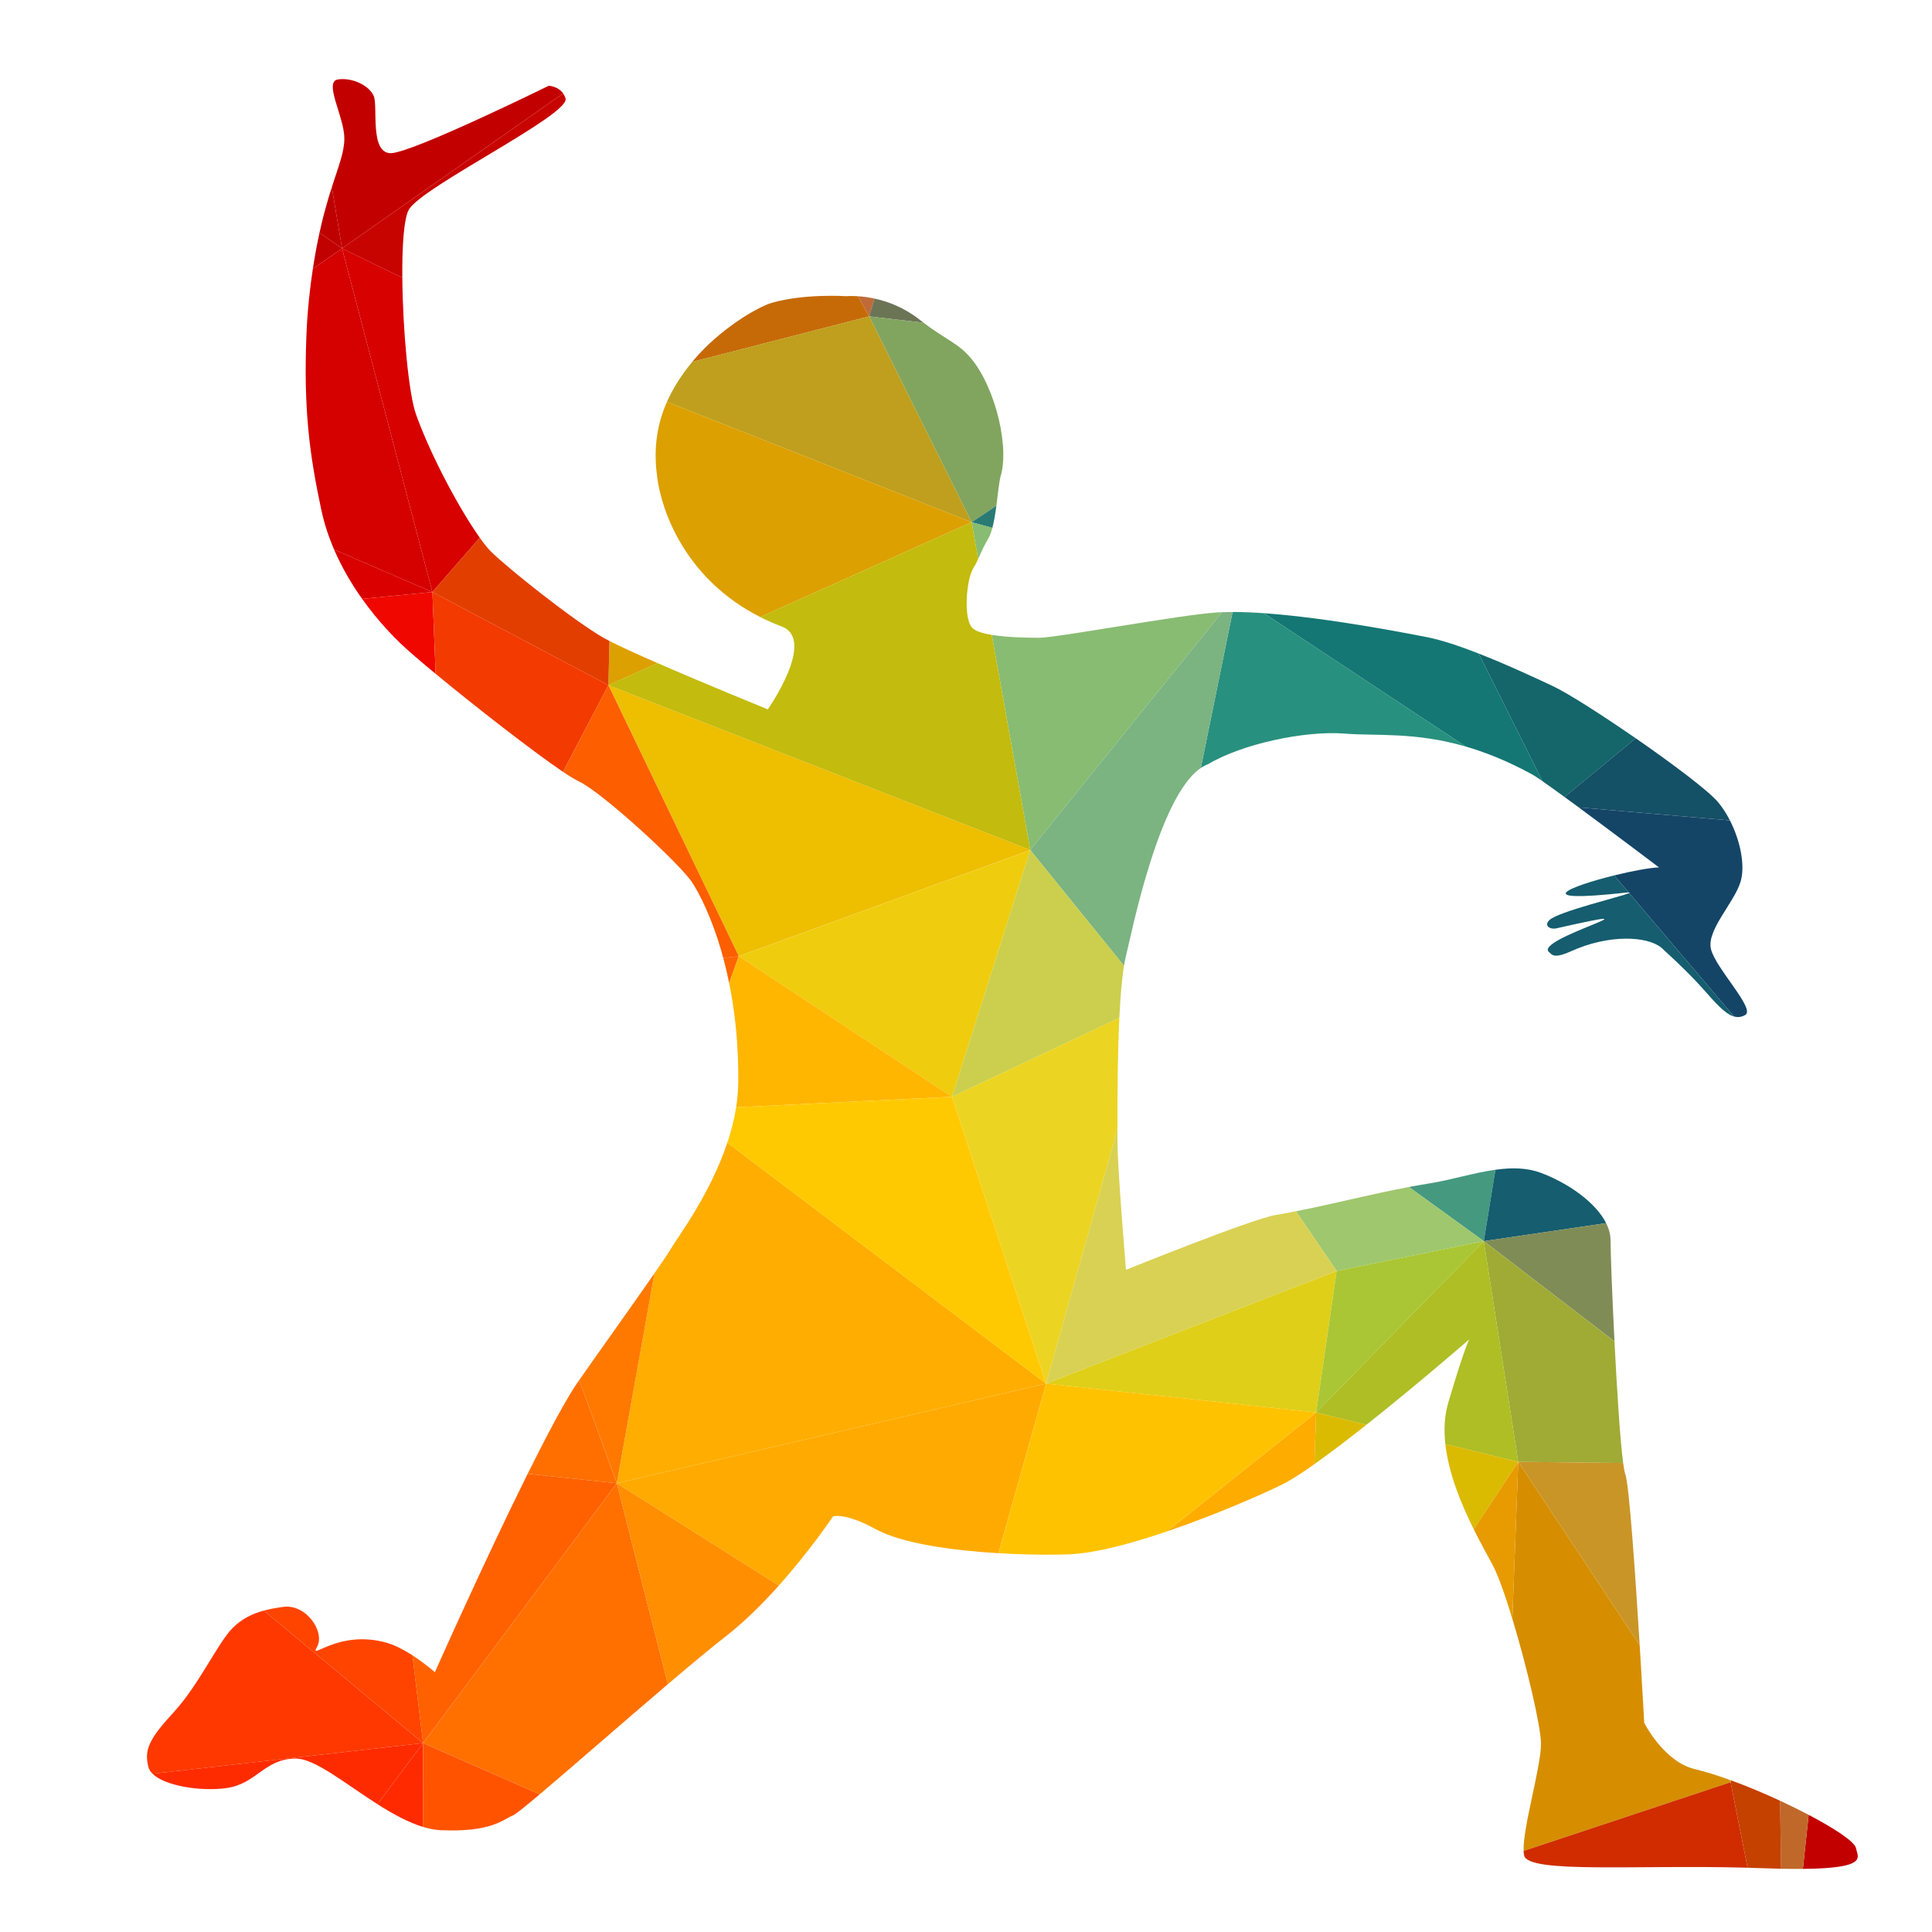 <?xml version="1.0" encoding="UTF-8"?>
<svg version="1.1" viewBox="0 0 800 800" xml:space="preserve" xmlns="http://www.w3.org/2000/svg"><defs><clipPath id="a"><path d="m0 600h600v-600h-600z"/></clipPath></defs><g transform="matrix(1.333 0 0 -1.333 0 800)"><g clip-path="url(#a)"><path d="m174.93 571.13c-1.613 2.289-4.481 2.375-4.481 2.375s-42.544-20.937-49.076-20.937c-6.55 0-3.945 14.387-5.248 17.68-1.302 3.257-6.55 5.881-11.128 5.229-4.579-0.669 1.971-11.643 1.971-18.33 0-4.25-1.747-8.452-3.897-15.156l3.183-19.006z" fill="#c30000"/><path d="m124.97 513.88c-0.079 9.804 0.477 18.141 1.956 21.009 3.619 7.03 50.346 29.648 48.751 34.705-0.187 0.599-0.445 1.106-0.748 1.535l-68.676-48.145z" fill="#c80400"/><path d="m271.65 507.4c-1.966 0.425-3.722 0.633-5.138 0.726l3.483-6.26z" fill="#bf6b39"/><path d="m576.53 26.063c-0.341 1.916-6.437 5.986-14.697 10.332l-1.789-16.791c20.648 0.183 16.982 3.716 16.486 6.459" fill="#c20000"/><path d="m286.88 499.9c-0.409 0.31-0.828 0.635-1.254 0.974-4.789 3.785-9.847 5.638-13.979 6.531l-1.655-5.534z" fill="#6c7456"/><path d="m266.51 508.13c-2.27 0.152-3.672 0.013-3.672 0.013s-12.894 0.858-23.011-2.041c-4.801-1.371-16.427-8.454-24.23-17.679-0.198-0.234-0.386-0.467-0.578-0.701l54.974 14.148z" fill="#c66a08"/><path d="m103.07 541.99c-0.644-2.007-1.322-4.235-2.001-6.758 0 0-0.799-2.69-1.814-7.352l6.998-4.896z" fill="#be0000"/><path d="m106.25 522.99-6.998 4.896c-0.652-2.994-1.393-6.8-2.07-11.234z" fill="#c10000"/><path d="m301.81 437.94 7.705 5.108c0.533 4.038 0.873 7.986 1.486 9.815 2.59 10.168-2.727 29.802-11.008 37.741-3.063 3.063-7.219 4.821-13.116 9.298l-16.888 1.971z" fill="#81a55f"/><path d="m134.32 416.24 14.713 16.879c-5.971 8.384-14.98 24.878-19.803 38.294-2.281 6.309-4.125 26.369-4.255 42.47l-18.717 9.104z" fill="#d70100"/><path d="m106.25 522.99-9.068-6.338c-0.918-6.015-1.718-13.18-2.016-21.024-0.856-22.996 0.996-36.644 4.597-53.655 0.937-4.439 2.341-8.628 4.016-12.52l30.533-13.21z" fill="#d50000"/><path d="m269.99 501.87-54.974-14.148c-3.522-4.282-6.06-8.399-7.825-12.383l94.62-37.402z" fill="#bf9f1d"/><path d="m103.78 429.45c2.512-5.839 5.634-11.007 8.714-15.337l21.819 2.127z" fill="#da0000"/><path d="m207.19 475.34c-3.701-8.343-4.037-16.1-3.033-23.559 1.399-10.569 8.816-31.564 31.995-43.305l65.658 29.462z" fill="#dca000"/><path d="m204.26 394.16c-6.073 2.651-11.533 5.127-14.933 6.87l-0.337-13.722z" fill="#dca000"/><path d="m308.26 436.16c0.55 2.04 0.937 4.475 1.254 6.879l-7.705-5.108z" fill="#2a7a74"/><path d="m188.99 387.31 0.337 13.722c-0.718 0.367-1.35 0.704-1.87 1.002-9.157 5.247-29.768 21.605-35.015 26.852-0.941 0.941-2.105 2.392-3.414 4.232l-14.713-16.879z" fill="#e23e00"/><path d="m560.04 19.604 1.789 16.791c-2.76 1.451-5.758 2.931-8.867 4.373l0.303-21.12c2.507-0.05 4.757-0.064 6.775-0.044" fill="#c0682a"/><path d="m320.04 336.11-131.05 51.204 40.5-84.183z" fill="#eebe00"/><path d="m486.02 352.56 22.094 18.247c-10.447 7.23-21.068 14.021-25.656 16.167-4.428 2.076-13.816 6.521-23.123 10.158l19.826-39.655c1.803-1.254 4.18-2.964 6.859-4.917" fill="#14666b"/><path d="m303.86 426.52c0.784 1.72 1.504 3.54 3.188 6.447 0.484 0.853 0.883 1.951 1.221 3.197l-6.451 1.771z" fill="#88bc72"/><path d="m379.62 409.98c-0.588-0.023-1.164-0.053-1.723-0.09-11.386-0.736-49.728-7.852-54.974-7.852-3.455 0-9.916 0.082-14.844 0.894l11.961-66.822z" fill="#88bc72"/><path d="m320.04 336.11-11.961 66.822c-2.533 0.417-4.662 1.027-5.767 1.918-3.276 2.606-2.092 15.329-0.036 18.655 0.672 1.095 1.137 2.041 1.58 3.019l-2.042 11.415-65.658-29.462c2.094-1.06 4.313-2.047 6.672-2.942 10.888-4.115-4.322-25.738-4.322-25.738s-19.032 7.729-34.244 14.369l-15.27-6.852z" fill="#c3bb0d"/><path d="m476.08 359.51c0.563-0.309 1.639-1.023 3.08-2.026l-19.826 39.655c-5.76 2.25-11.486 4.191-15.988 5.069-5.569 1.081-30.608 6.046-50.741 7.459l62.659-41.406c6.279-1.816 13.177-4.564 20.816-8.751" fill="#147774"/><path d="m375.29 362.77c10.289 6.208 29.906 10.478 42.371 9.5 9.861-0.786 21.762 0.572 37.606-4.008l-62.659 41.406c-3.421 0.24-6.703 0.377-9.722 0.376l-9.869-48.458c0.744 0.503 1.5 0.907 2.273 1.184" fill="#28907e"/><path d="m112.5 414.11c5.271-7.414 10.413-12.374 12.133-14.033 2.059-1.98 5.922-5.304 10.695-9.248l-1.009 25.408z" fill="#f00700"/><path d="m134.32 416.24 1.009-25.408c12.189-10.077 30.321-24.214 39.554-30.432l14.112 26.911z" fill="#f33a00"/><path d="m349.15 300.15c0.19 1.148 0.395 2.178 0.619 3.06 1.625 6.413 10.012 49.39 23.243 58.369l9.869 48.458c-1.127-1e-3 -2.217-0.023-3.266-0.064l-59.58-73.87z" fill="#7bb381"/><path d="m490.41 349.35 46.969-4.046c-1.068 2.09-2.322 4.038-3.717 5.703-2.91 3.475-14.127 11.906-25.547 19.809l-22.094-18.247c1.395-1.018 2.87-2.099 4.389-3.219" fill="#145066"/><path d="m188.99 387.31-14.112-26.911c2.086-1.404 3.719-2.405 4.725-2.863 7.202-3.276 31.414-25.532 35.341-31.413 2.161-3.239 6.406-11.242 9.728-23.567l4.818 0.571z" fill="#fc5e00"/><path d="m295.74 259.44 24.301 76.662-90.548-32.979z" fill="#f0cc0e"/><path d="m464.52 236.78c-6.75-0.939-13.775-3.17-20.505-4.248-2.149-0.342-4.256-0.711-6.338-1.099l23.244-16.829z" fill="#45997f"/><path d="m515.35 330.7c-2.93-0.088-8.475-1.138-13.936-2.488l4.492-5.286c0.403 6e-3 0.434-0.063 0.164-0.194l32.578-38.338c1.176-0.333 2.334-0.218 3.518 0.489 3.189 1.92-9.395 14.643-10.699 20.541-1.321 5.9 7.269 14.319 9.224 20.852 1.487 4.935-0.046 12.636-3.312 19.022l-46.969 4.046c11.293-8.323 24.94-18.644 24.94-18.644" fill="#144567"/><path d="m504.87 322.85c0.471 0.052 0.809 0.077 1.035 0.08l-4.492 5.286c-13.752-3.398-26.969-8.704 3.457-5.366" fill="#155d6f"/><path d="m481.31 314.34c-1.87-1.801 0.275-2.983 2.127-2.572 37.261 8.419-7.581-3.396-2.178-7.441 0.822-0.619 1.199-2.179 6.824 0.359 11.695 5.265 23.441 4.698 27.916 1.148 0 0 7.854-7.03 13.084-12.929 3.711-4.185 6.689-7.695 9.564-8.512l-32.578 38.338c-2.076-1.013-22.033-5.735-24.759-8.391" fill="#155d6f"/><path d="m498.92 220.2c-3.287 6.555-11.959 12.508-20.23 15.608-4.424 1.66-9.221 1.662-14.167 0.972l-3.599-22.176z" fill="#155d6f"/><path d="m460.92 214.6-23.244 16.829c-11.908-2.229-22.914-5.143-35.108-7.538l12.643-18.546z" fill="#9fc76d"/><path d="m224.67 302.56c0.655-2.427 1.273-5.02 1.832-7.778l2.986 8.349z" fill="#ff6500"/><path d="m295.74 259.44 51.971 24.543c0.303 6.248 0.76 12.002 1.445 16.166l-29.115 35.953z" fill="#cbcf4d"/><path d="m542.86 19.965c1.301-0.037 2.604-0.078 3.903-0.127 2.343-0.088 4.504-0.15 6.506-0.19l-0.303 21.12c-5.004 2.322-10.289 4.541-15.297 6.365l-0.086-0.604z" fill="#c54100"/><path d="m229.49 303.13-2.986-8.349c1.763-8.685 2.944-18.996 2.827-30.832-0.023-2.603-0.258-5.197-0.662-7.761l67.068 3.259z" fill="#ffb600"/><path d="m324.96 170.35 22.168 79.039c-0.018 7.701-0.021 22.135 0.584 34.603l-51.971-24.543z" fill="#ecd422"/><path d="m415.21 205.35-12.643 18.546c-2.076-0.406-4.187-0.798-6.343-1.171-7.735-1.354-46.454-17.028-46.454-17.028s-2.64 31.414-2.64 39.92c0 0.934-4e-3 2.213-8e-3 3.768l-22.168-79.039z" fill="#d9d153"/><path d="m501.52 183.48c-0.727 14.298-1.225 27.666-1.225 31.394 0 1.791-0.498 3.582-1.375 5.33l-37.996-5.596z" fill="#808c56"/><path d="m324.96 170.35-99.022 74.838c-5.422-16.262-15.617-29.588-17.523-32.936-0.623-1.088-2.531-3.906-5.103-7.615l-11.715-65.242z" fill="#ffad00"/><path d="m295.74 259.44-67.068-3.259c-0.593-3.758-1.55-7.45-2.735-11.002l99.022-74.838z" fill="#ffc900"/><path d="m203.31 204.63c-6.995-10.086-18.915-26.758-23.386-33.192l11.671-32.05z" fill="#ff7900"/><path d="m179.92 171.44c-0.806-1.16-1.374-1.994-1.622-2.386-3.825-6.063-8.976-15.84-14.389-26.725l27.682-2.939z" fill="#ff6f00"/><path d="m415.21 205.35-90.256-35.004 83.893-8.969z" fill="#dfcf19"/><path d="m471.62 146.04 32.586-0.354c-0.94 7.112-1.94 22.95-2.693 37.786l-40.596 31.128z" fill="#9fab35"/><path d="m460.92 214.6-45.709-9.255-6.363-43.973z" fill="#aac634"/><path d="m460.92 214.6-52.072-53.228 15.613-3.813c15.875 12.582 31.967 26.545 31.967 26.545s-1.303-1.972-6.534-19.632c-1.21-4.094-1.404-8.471-0.919-12.901l22.648-5.531z" fill="#aebe24"/><path d="m191.59 139.39 50.339-31.77c9.881 11.051 16.858 21.514 16.858 21.514s3.84 1.166 13.1-3.926c8.386-4.625 24.413-6.715 38.259-7.541l14.807 52.678z" fill="#fa0"/><path d="m362.52 124.44c15.116 5.142 29.872 11.662 35.676 14.525 2.557 1.256 6.065 3.51 10.094 6.359l0.559 16.057z" fill="#ffac00"/><path d="m324.96 170.35-14.807-52.678c9.766-0.584 18.448-0.539 22.596-0.313 8.031 0.442 18.994 3.411 29.775 7.081l46.329 36.941z" fill="#ffc200"/><path d="m128.12 85.949c-2.487 1.602-5.344 3.145-8.063 3.918-15.055 4.254-24.229-5.898-21.589-1.318 2.607 4.594-3.293 13.426-10.494 12.447-2.03-0.281-4.061-0.621-6.046-1.162l49.499-41.154z" fill="#f40"/><path d="m448.98 151.58c1.013-9.293 5.007-18.822 8.822-26.48l13.826 20.949z" fill="#dbbb01"/><path d="m408.29 145.32c4.871 3.442 10.506 7.754 16.172 12.244l-15.613 3.813z" fill="#dbbb01"/><path d="m207.46 76.98c7.022 5.975 13.407 11.301 17.964 14.842 5.892 4.588 11.565 10.266 16.511 15.799l-50.339 31.77z" fill="#ff8e00"/><path d="m81.923 99.834c-3.443-0.939-6.745-2.482-9.661-5.389-4.56-4.578-10.46-17.66-18.313-26.183-7.854-8.504-9.157-11.78-7.854-17.01 0.19-0.76 0.642-1.465 1.301-2.109l84.026 9.537z" fill="#ff3800"/><path d="m509.35 89.133c-1.319 21.441-3.262 49.871-4.475 53.086-0.213 0.57-0.435 1.771-0.66 3.472l-32.586 0.354z" fill="#c99527"/><path d="m537.67 47.133c-0.213 0.076-0.424 0.152-0.637 0.228l0.551-0.832z" fill="#c99527"/><path d="m469.79 97.293c4.488-14.777 8.899-33.572 8.899-38.84 0-7.312-5.68-25.971-5.395-33.265l64.289 21.341-0.551 0.832c-3.775 1.356-7.381 2.479-10.57 3.241-9.69 2.314-15.707 14.386-15.707 14.386s-0.582 10.698-1.408 24.145l-37.721 56.912z" fill="#d68e00"/><path d="m457.8 125.1c2.209-4.438 4.359-8.246 5.834-11.016 1.728-3.238 3.951-9.527 6.156-16.787l1.836 48.752z" fill="#e79b00"/><path d="m191.59 139.39-27.682 2.939c-13.589-27.328-28.823-61.637-28.823-61.637s-3.015 2.705-6.974 5.256l3.307-27.269z" fill="#ff6100"/><path d="m131.42 58.68 36.227-15.92c9.699 8.172 25.989 22.457 39.809 34.22l-15.864 62.411z" fill="#ff7000"/><path d="m47.396 49.143c3.876-3.795 14.983-5.539 22.911-4.442 9.5 1.32 11.78 9.174 21.606 9.174 5.893 0 15.334-7.797 25.337-14.166l14.172 18.971z" fill="#ff2b00"/><path d="m117.25 39.709c4.682-2.98 9.488-5.645 14.111-7.053l0.061 26.024z" fill="#ff2a00"/><path d="m131.36 32.656c1.939-0.59 3.847-0.961 5.701-1.039 15.707-0.65 18.982 3.276 22.258 4.58 0.768 0.311 3.844 2.782 8.329 6.563l-36.227 15.92z" fill="#ff5300"/><path d="m473.29 25.188c0.021-0.538 0.074-1.018 0.164-1.422 1.256-5.682 35.301-2.838 69.402-3.801l-5.277 26.564z" fill="#d02c00"/></g></g></svg>
